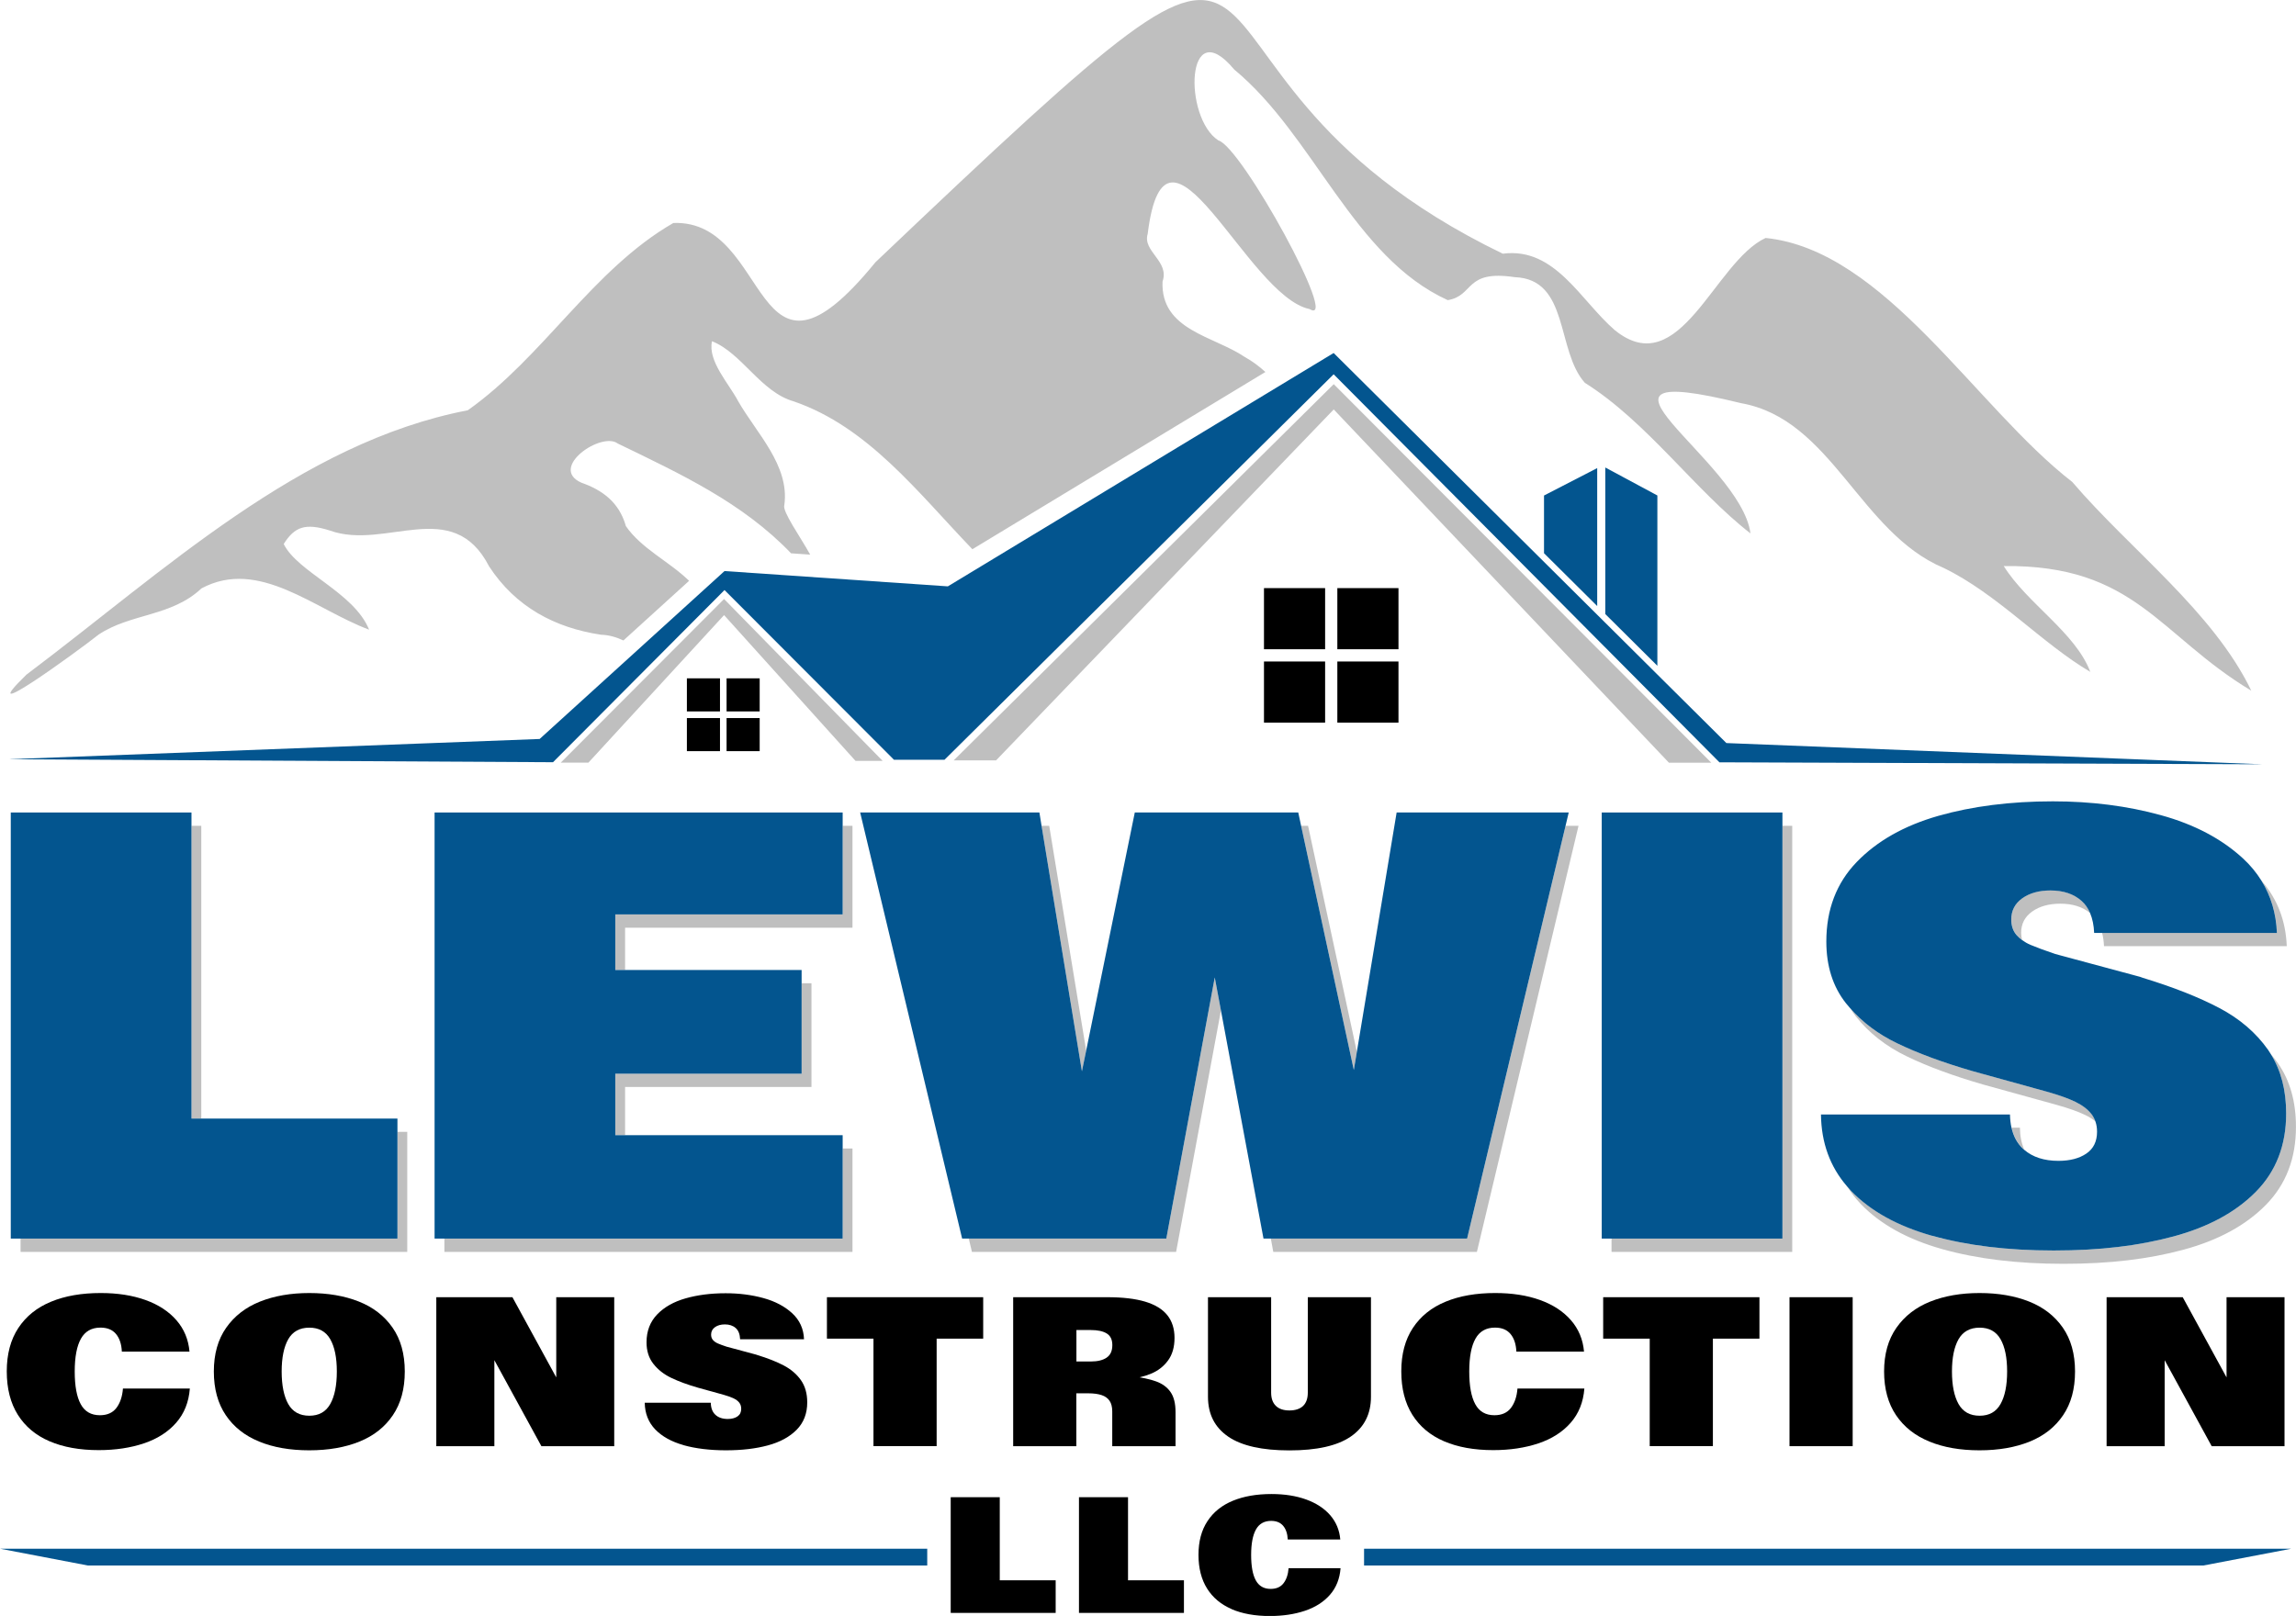 <?xml version="1.0" encoding="UTF-8"?>
<svg id="Layer_2" data-name="Layer 2" xmlns="http://www.w3.org/2000/svg" viewBox="0 0 522.35 367.72">
  <defs>
    <style>
      .cls-1 {
        fill: #000;
      }

      .cls-1, .cls-2, .cls-3 {
        stroke-width: 0px;
      }

      .cls-2 {
        fill: #03558f;
      }

      .cls-3 {
        fill: #bfbfbf;
      }
    </style>
  </defs>
  <g id="Layer_1-2" data-name="Layer 1">
    <g>
      <g>
        <path class="cls-1" d="M11.26,327.97c-3.12-1.34-5.52-3.35-7.2-6.02-1.68-2.67-2.52-5.97-2.52-9.89s.88-7.22,2.64-9.88c1.76-2.66,4.23-4.65,7.44-5.97,3.2-1.32,6.96-1.97,11.3-1.97,3.83,0,7.22.53,10.18,1.59,2.95,1.06,5.3,2.6,7.04,4.6,1.74,2,2.73,4.38,2.97,7.14h-15.39c-.08-1.7-.52-3.04-1.33-4.01-.81-.97-1.99-1.45-3.53-1.45-2.02,0-3.5.84-4.44,2.51s-1.42,4.16-1.42,7.47.46,5.78,1.37,7.45c.91,1.67,2.36,2.51,4.35,2.51,1.67,0,2.93-.56,3.77-1.67.84-1.11,1.34-2.58,1.48-4.41h15.22c-.24,3.11-1.28,5.71-3.12,7.8-1.84,2.1-4.29,3.66-7.33,4.68-3.04,1.02-6.47,1.54-10.28,1.54-4.33,0-8.06-.67-11.18-2.01Z"/>
        <path class="cls-1" d="M58.97,328.04c-3.26-1.32-5.79-3.32-7.6-6-1.81-2.68-2.72-6-2.72-9.95s.93-7.27,2.8-9.94c1.87-2.67,4.43-4.66,7.69-5.96,3.26-1.3,7-1.95,11.23-1.95s7.99.64,11.25,1.93c3.26,1.29,5.82,3.26,7.68,5.93,1.86,2.67,2.79,6,2.79,9.99s-.9,7.27-2.71,9.95c-1.81,2.68-4.33,4.68-7.59,6-3.25,1.32-7.06,1.99-11.43,1.99s-8.15-.66-11.41-1.99ZM75.13,319.5c1-1.77,1.5-4.24,1.5-7.41s-.5-5.6-1.5-7.35c-1-1.75-2.59-2.62-4.76-2.62s-3.79.88-4.79,2.63c-1,1.76-1.5,4.21-1.5,7.34s.5,5.64,1.5,7.41,2.6,2.66,4.79,2.66,3.76-.89,4.76-2.66Z"/>
        <path class="cls-1" d="M99.25,295.19h17.33l11.44,20.94h-1.47v-20.94h13.19v33.9h-16.57l-12.5-22.86h1.8v22.86h-13.21v-33.9Z"/>
        <path class="cls-1" d="M155.54,328.86c-2.77-.78-4.93-1.98-6.48-3.59-1.55-1.62-2.34-3.64-2.38-6.06h15.03c.02,1.2.37,2.11,1.05,2.74s1.62.95,2.8.95c.91,0,1.65-.19,2.22-.58s.85-.96.85-1.74c0-.55-.15-1.02-.44-1.39-.29-.38-.72-.71-1.29-.98s-1.33-.55-2.29-.82l-5.82-1.61c-2.4-.69-4.42-1.44-6.09-2.24s-3.01-1.86-4.05-3.18c-1.04-1.32-1.56-2.95-1.56-4.91,0-2.55.81-4.66,2.42-6.34,1.61-1.67,3.77-2.89,6.48-3.66,2.7-.77,5.74-1.16,9.11-1.16,3.06,0,5.92.37,8.58,1.1,2.66.73,4.84,1.88,6.55,3.45,1.7,1.57,2.6,3.54,2.69,5.92h-14.54c-.05-1.15-.38-2-1-2.55-.62-.55-1.45-.83-2.47-.83-.91,0-1.66.21-2.25.63-.58.42-.88.98-.88,1.69,0,.5.14.92.43,1.24.28.32.66.58,1.12.78.46.2,1.11.44,1.95.72l6.76,1.82.19.07c2.43.74,4.46,1.54,6.09,2.4,1.63.86,2.93,1.97,3.89,3.33.96,1.36,1.44,3.05,1.44,5.07,0,2.52-.8,4.59-2.4,6.22-1.6,1.62-3.78,2.81-6.55,3.56-2.77.75-5.94,1.12-9.54,1.12s-6.89-.39-9.66-1.17Z"/>
        <path class="cls-1" d="M198.72,304.62h-10.59v-9.43h35.55v9.43h-10.59v24.46h-14.37v-24.46Z"/>
        <path class="cls-1" d="M230.51,295.19h21.42c3.48,0,6.35.34,8.6,1.01,2.25.68,3.93,1.7,5.03,3.07s1.65,3.1,1.65,5.18-.49,3.79-1.47,5.13c-.98,1.34-2.26,2.34-3.84,3-1.58.66-3.37,1.09-5.35,1.28l.76-.73c2.4.3,4.31.71,5.73,1.23s2.52,1.33,3.27,2.42c.76,1.09,1.13,2.62,1.13,4.58v7.73h-14.4v-7.92c0-.99-.2-1.79-.6-2.39-.4-.6-1-1.04-1.81-1.31s-1.83-.41-3.07-.41h-2.69v12.03h-14.37v-33.9ZM251.76,308.94c.87-.58,1.3-1.53,1.3-2.86,0-1.23-.42-2.11-1.26-2.63-.84-.53-2.06-.79-3.65-.79h-3.26v7.16h3.26c1.54,0,2.75-.29,3.62-.88Z"/>
        <path class="cls-1" d="M279.42,326.91c-3.07-2.1-4.6-5.12-4.6-9.08v-22.64h14.37v21.7c0,1.33.36,2.33,1.08,3.03.72.7,1.75,1.04,3.08,1.04s2.41-.35,3.12-1.04c.71-.69,1.06-1.7,1.06-3.03v-21.7h14.37v22.64c0,3.95-1.54,6.98-4.61,9.08s-7.72,3.14-13.95,3.14-10.87-1.05-13.93-3.14Z"/>
        <path class="cls-1" d="M328.52,327.97c-3.12-1.34-5.52-3.35-7.2-6.02-1.68-2.67-2.52-5.97-2.52-9.89s.88-7.22,2.64-9.88c1.76-2.66,4.23-4.65,7.44-5.97,3.2-1.32,6.96-1.97,11.3-1.97,3.83,0,7.22.53,10.18,1.59,2.95,1.06,5.3,2.6,7.04,4.6,1.74,2,2.73,4.38,2.97,7.14h-15.39c-.08-1.7-.52-3.04-1.33-4.01-.81-.97-1.99-1.45-3.53-1.45-2.02,0-3.5.84-4.44,2.51s-1.42,4.16-1.42,7.47.46,5.78,1.37,7.45c.91,1.67,2.36,2.51,4.35,2.51,1.67,0,2.93-.56,3.77-1.67.84-1.11,1.34-2.58,1.48-4.41h15.22c-.24,3.11-1.28,5.71-3.12,7.8-1.84,2.1-4.29,3.66-7.33,4.68-3.04,1.02-6.47,1.54-10.28,1.54-4.33,0-8.06-.67-11.18-2.01Z"/>
        <path class="cls-1" d="M375.32,304.62h-10.59v-9.43h35.55v9.43h-10.59v24.46h-14.37v-24.46Z"/>
        <path class="cls-1" d="M407.12,295.19h14.37v33.9h-14.37v-33.9Z"/>
        <path class="cls-1" d="M438.96,328.04c-3.26-1.32-5.79-3.32-7.6-6-1.81-2.68-2.72-6-2.72-9.95s.93-7.27,2.8-9.94c1.87-2.67,4.43-4.66,7.69-5.96,3.26-1.3,7-1.95,11.23-1.95s7.99.64,11.25,1.93c3.26,1.29,5.82,3.26,7.68,5.93,1.86,2.67,2.79,6,2.79,9.99s-.9,7.27-2.71,9.95c-1.81,2.68-4.33,4.68-7.59,6-3.25,1.32-7.06,1.99-11.43,1.99s-8.15-.66-11.41-1.99ZM455.13,319.5c1-1.77,1.5-4.24,1.5-7.41s-.5-5.6-1.5-7.35c-1-1.75-2.59-2.62-4.76-2.62s-3.79.88-4.79,2.63c-1,1.76-1.5,4.21-1.5,7.34s.5,5.64,1.5,7.41c1,1.77,2.6,2.66,4.79,2.66s3.76-.89,4.76-2.66Z"/>
        <path class="cls-1" d="M479.25,295.19h17.33l11.44,20.94h-1.47v-20.94h13.19v33.9h-16.57l-12.5-22.86h1.8v22.86h-13.21v-33.9Z"/>
      </g>
      <g>
        <path class="cls-1" d="M216.29,340.7h11.16v18.91h12.72v7.42h-23.88v-26.32Z"/>
        <path class="cls-1" d="M245.47,340.7h11.16v18.91h12.72v7.42h-23.88v-26.32Z"/>
        <path class="cls-1" d="M280.21,366.16c-2.42-1.04-4.29-2.6-5.59-4.67-1.3-2.07-1.96-4.63-1.96-7.68s.68-5.6,2.05-7.67c1.36-2.07,3.29-3.61,5.77-4.63s5.41-1.53,8.77-1.53c2.97,0,5.61.41,7.9,1.24,2.29.83,4.12,2.02,5.47,3.57,1.35,1.56,2.12,3.4,2.3,5.54h-11.95c-.06-1.32-.41-2.36-1.04-3.11s-1.54-1.13-2.74-1.13c-1.57,0-2.72.65-3.45,1.95-.73,1.3-1.1,3.23-1.1,5.8s.35,4.49,1.06,5.78c.71,1.3,1.84,1.95,3.38,1.95,1.3,0,2.27-.43,2.93-1.29.66-.86,1.04-2,1.15-3.42h11.82c-.18,2.41-.99,4.43-2.42,6.06s-3.33,2.84-5.69,3.63-5.02,1.19-7.98,1.19c-3.37,0-6.26-.52-8.68-1.56Z"/>
      </g>
      <g>
        <rect class="cls-1" x="287.56" y="133.83" width="13.91" height="13.91"/>
        <rect class="cls-1" x="304.25" y="133.83" width="13.91" height="13.91"/>
        <rect class="cls-1" x="287.56" y="150.53" width="13.91" height="13.91"/>
        <rect class="cls-1" x="304.25" y="150.53" width="13.91" height="13.91"/>
      </g>
      <g>
        <rect class="cls-1" x="156.27" y="154.36" width="7.53" height="7.53"/>
        <rect class="cls-1" x="165.3" y="154.36" width="7.53" height="7.53"/>
        <rect class="cls-1" x="156.27" y="163.4" width="7.53" height="7.53"/>
        <rect class="cls-1" x="165.3" y="163.4" width="7.53" height="7.53"/>
      </g>
      <polygon class="cls-3" points="303.43 87.42 216.97 173.03 226.61 173.03 303.43 93.17 379.69 173.56 389.33 173.56 303.43 87.42"/>
      <polygon class="cls-3" points="164.73 136.31 127.58 173.54 133.87 173.54 164.73 139.97 194.63 173.14 200.8 173.14 164.73 136.31"/>
      <g>
        <polygon class="cls-3" points="90.42 281.85 4.68 281.85 4.68 284.88 92.65 284.88 92.65 257.56 90.42 257.56 90.42 281.85"/>
        <rect class="cls-3" x="43.56" y="187.92" width="2.23" height="66.62"/>
        <polygon class="cls-3" points="101.1 281.85 101.1 284.88 193.94 284.88 193.94 261.35 191.71 261.35 191.71 281.85 101.1 281.85"/>
        <polygon class="cls-3" points="139.98 244.33 139.98 258.32 142.21 258.32 142.21 247.35 184.61 247.35 184.61 223.75 182.37 223.75 182.37 244.33 139.98 244.33"/>
        <polygon class="cls-3" points="191.71 208.08 139.98 208.08 139.98 220.73 142.21 220.73 142.21 211.11 193.94 211.11 193.94 187.92 191.71 187.92 191.71 208.08"/>
        <polygon class="cls-3" points="308.69 239.35 297.59 187.92 296.01 187.92 308 243.49 308.69 239.35"/>
        <polygon class="cls-3" points="265.34 281.85 220.4 281.85 221.12 284.88 267.57 284.88 277.77 229.94 276.36 222.43 265.34 281.85"/>
        <polygon class="cls-3" points="247.11 239.07 238.7 187.92 236.96 187.92 246.14 243.78 247.11 239.07"/>
        <polygon class="cls-3" points="333.77 281.85 289.12 281.85 289.68 284.88 336 284.88 359.12 187.92 356.17 187.92 333.77 281.85"/>
        <polygon class="cls-3" points="405.51 281.85 366.63 281.85 366.63 284.88 407.74 284.88 407.74 187.92 405.51 187.92 405.51 281.85"/>
        <path class="cls-3" d="M460.53,261.61c-.63-1.41-.97-3.07-.99-5h-1.89c.45,1.98,1.33,3.59,2.66,4.82.07.06.15.12.22.18Z"/>
        <path class="cls-3" d="M478.24,212.28c.23.91.38,1.92.43,3.03h41.58c-.23-5.82-2.16-10.78-5.75-14.9,2.15,3.46,3.34,7.42,3.51,11.88h-39.77Z"/>
        <path class="cls-3" d="M518.22,241.91c-.5-.71-1.04-1.38-1.6-2.04,2.32,3.72,3.49,8.22,3.49,13.52,0,7.21-2.29,13.14-6.86,17.78-4.58,4.64-10.82,8.04-18.73,10.18-7.91,2.14-17.01,3.21-27.28,3.21s-19.71-1.12-27.62-3.35c-7.91-2.23-14.09-5.66-18.53-10.28-.32-.34-.61-.69-.91-1.04.89,1.44,1.93,2.8,3.14,4.07,4.44,4.62,10.61,8.05,18.53,10.28,7.91,2.23,17.12,3.35,27.62,3.35s19.37-1.07,27.28-3.21c7.91-2.14,14.15-5.53,18.73-10.18s6.86-10.57,6.86-17.78c0-5.77-1.38-10.6-4.12-14.5Z"/>
        <path class="cls-3" d="M472.18,250.72c-1.62-.79-3.81-1.57-6.56-2.33l-16.63-4.6c-6.85-1.98-12.66-4.12-17.41-6.42-4.31-2.08-7.87-4.77-10.72-8.05.42.68.86,1.35,1.36,1.98,2.98,3.76,6.84,6.8,11.6,9.09,4.75,2.3,10.56,4.44,17.41,6.42l16.63,4.6c2.75.77,4.94,1.54,6.56,2.33.91.44,1.68.93,2.34,1.47-.21-.61-.5-1.18-.89-1.69-.83-1.08-2.06-2.02-3.68-2.81Z"/>
        <path class="cls-3" d="M466.5,202.61c-2.61,0-4.76.6-6.42,1.79-1.67,1.19-2.5,2.81-2.5,4.83,0,1.44.41,2.63,1.22,3.55.36.41.78.78,1.24,1.12-.14-.51-.22-1.05-.22-1.64,0-2.03.83-3.64,2.5-4.83,1.67-1.19,3.81-1.79,6.42-1.79,2.79,0,5.05.72,6.79,2.15-.47-1.12-1.12-2.07-1.96-2.81-1.78-1.58-4.14-2.37-7.07-2.37Z"/>
      </g>
      <g>
        <polygon class="cls-2" points="90.42 257.56 90.42 254.54 45.79 254.54 43.56 254.54 43.56 187.92 43.56 184.89 2.45 184.89 2.45 281.85 4.68 281.85 90.42 281.85 90.42 257.56"/>
        <polygon class="cls-2" points="139.98 208.08 191.71 208.08 191.71 187.92 191.71 184.89 98.87 184.89 98.87 281.85 101.1 281.85 191.71 281.85 191.71 261.35 191.71 258.32 142.21 258.32 139.98 258.32 139.98 244.33 182.37 244.33 182.37 223.75 182.37 220.73 142.21 220.73 139.98 220.73 139.98 208.08"/>
        <polygon class="cls-2" points="356.17 187.92 356.89 184.89 317.74 184.89 308.69 239.35 308 243.49 296.01 187.92 295.36 184.89 258.17 184.89 247.11 239.07 246.14 243.78 236.96 187.92 236.47 184.89 195.69 184.89 218.89 281.85 220.4 281.85 265.34 281.85 276.36 222.43 277.77 229.94 287.45 281.85 289.12 281.85 333.77 281.85 356.17 187.92"/>
        <polygon class="cls-2" points="405.51 187.92 405.51 184.89 364.4 184.89 364.4 281.85 366.63 281.85 405.51 281.85 405.51 187.92"/>
        <path class="cls-2" d="M439.62,281.21c7.91,2.23,17.12,3.35,27.62,3.35s19.37-1.07,27.28-3.21c7.91-2.14,14.15-5.53,18.73-10.18,4.57-4.64,6.86-10.57,6.86-17.78,0-5.3-1.17-9.8-3.49-13.52-.21-.33-.41-.67-.63-.98-2.75-3.9-6.46-7.08-11.12-9.53-4.67-2.46-10.47-4.74-17.41-6.86l-.54-.2-19.34-5.21c-2.39-.81-4.25-1.5-5.58-2.06-.74-.31-1.39-.69-1.97-1.11-.46-.34-.88-.71-1.24-1.12-.81-.92-1.22-2.11-1.22-3.55,0-2.03.83-3.64,2.5-4.83,1.67-1.19,3.81-1.79,6.42-1.79,2.93,0,5.29.79,7.07,2.37.84.74,1.49,1.69,1.96,2.81.53,1.26.84,2.75.91,4.49h41.58c-.18-4.46-1.36-8.41-3.51-11.88-1.13-1.82-2.52-3.52-4.19-5.06-4.87-4.49-11.11-7.78-18.73-9.87-7.62-2.1-15.8-3.14-24.55-3.14-9.65,0-18.34,1.11-26.07,3.31-7.73,2.21-13.91,5.7-18.53,10.48-4.62,4.78-6.93,10.82-6.93,18.12,0,5.59,1.49,10.27,4.46,14.03.28.36.58.7.88,1.04,2.85,3.28,6.41,5.97,10.72,8.05,4.75,2.3,10.56,4.44,17.41,6.42l16.63,4.6c2.75.77,4.94,1.54,6.56,2.33,1.62.79,2.85,1.72,3.68,2.81.39.51.68,1.07.89,1.69.24.7.36,1.46.36,2.3,0,2.21-.81,3.87-2.43,4.97-1.62,1.11-3.74,1.66-6.36,1.66-3.26,0-5.85-.85-7.79-2.52-.07-.06-.15-.12-.22-.18-1.33-1.23-2.21-2.84-2.66-4.82-.21-.93-.33-1.93-.35-3.03h-43c.08,6.44,2.06,11.86,5.89,16.3.3.35.59.7.91,1.04,4.44,4.62,10.61,8.05,18.53,10.28Z"/>
      </g>
      <polygon class="cls-2" points="514.64 173.92 392.76 169.09 378.01 154.44 365.82 142.32 364.95 141.46 352.23 128.82 303.41 80.33 215.64 133.43 164.83 129.95 122.77 168.16 1.96 172.77 125.81 173.45 164.83 134.27 203.38 172.89 214.88 172.89 303.41 85.17 352.23 134.28 364.95 147.08 365.82 147.95 368.37 150.52 391.18 173.47 514.64 173.92"/>
      <path class="cls-3" d="M142.38,119.67c-1.54-5.37-5.31-8.15-10.14-9.84-7.5-3.39,4.62-11.73,8.33-8.89,14.3,6.93,28.38,13.45,39.4,24.97l4.35.3c-2.18-3.98-6.42-9.87-5.88-11.29,1.25-9.01-6.38-16.39-10.51-23.64-2.11-4.01-6.94-9.1-5.95-13.63,6.8,2.68,11.06,11.53,18.58,13.68,16.93,5.81,28.25,20.73,40.66,33.65l66.66-40.33c-1.4-1.29-2.94-2.44-4.68-3.41-7.05-4.79-19.17-6.08-18.72-17.17,1.64-4.64-4.59-6.86-3.38-10.84,4.11-33.11,22.53,14.18,36.84,17.1,7.12,4.31-15.5-36.98-20.76-38.38-8.01-5.19-7.42-29.39,3.6-16.14,18.23,15.06,27.05,42.69,48.59,52.49,6.07-1.01,3.77-6.96,15.22-5.23,12.48.43,9.4,16.72,15.97,24.04,14.15,8.89,25.09,24.49,37.68,34.27-2.2-16.79-44.61-40.07-2.16-29.64,20.62,3.63,26.98,29.41,46.07,37.48,12.23,5.9,22.36,17.18,33.4,23.67-3.41-9-14.39-15.57-19.69-24.08,29.94-.33,35.28,15.74,56.32,28.36-8.72-18.05-27.49-32.01-40.74-47.51-21.94-16.97-42.65-52.76-69.76-55.51-11.68,5.43-19.46,33.05-34.33,20.96-7.82-6.77-13.57-18.93-25.46-17.38-90.19-43.6-29.75-105.44-142.72,1.94-28.36,34.78-23.38-9.76-45.98-8.93-18.33,10.56-29.55,30.45-46.77,42.62-38.31,7.4-69.03,36.58-100.38,60.14-12.74,12.37,11.38-5.11,16.4-9.1,7.25-4.84,16.61-4.08,23.38-10.5,13.05-7.01,25.74,4.75,38.15,9.39-3.41-8.49-16.25-13.04-19.43-19.5,2.5-3.95,4.94-4.83,10.54-3.05,12.64,4.55,27.89-7.96,36.18,8.13,6.02,9.23,14.95,13.99,25.47,15.57,1.85.05,3.52.57,5.1,1.3l14.94-13.57c-4.59-4.46-10.82-7.28-14.42-12.5Z"/>
      <path class="cls-2" d="M377.06,151.51l-11.85-11.78v-33.35l11.85,6.37v38.76ZM351.27,112.75v13.14l12.1,12.02v-31.39l-12.1,6.24Z"/>
      <g>
        <polygon class="cls-2" points="210.95 356.24 19.98 356.24 0 352.42 210.95 352.42 210.95 356.24"/>
        <polygon class="cls-2" points="501.3 356.24 310.33 356.24 310.33 352.42 521.29 352.42 501.3 356.24"/>
      </g>
    </g>
  </g>
</svg>